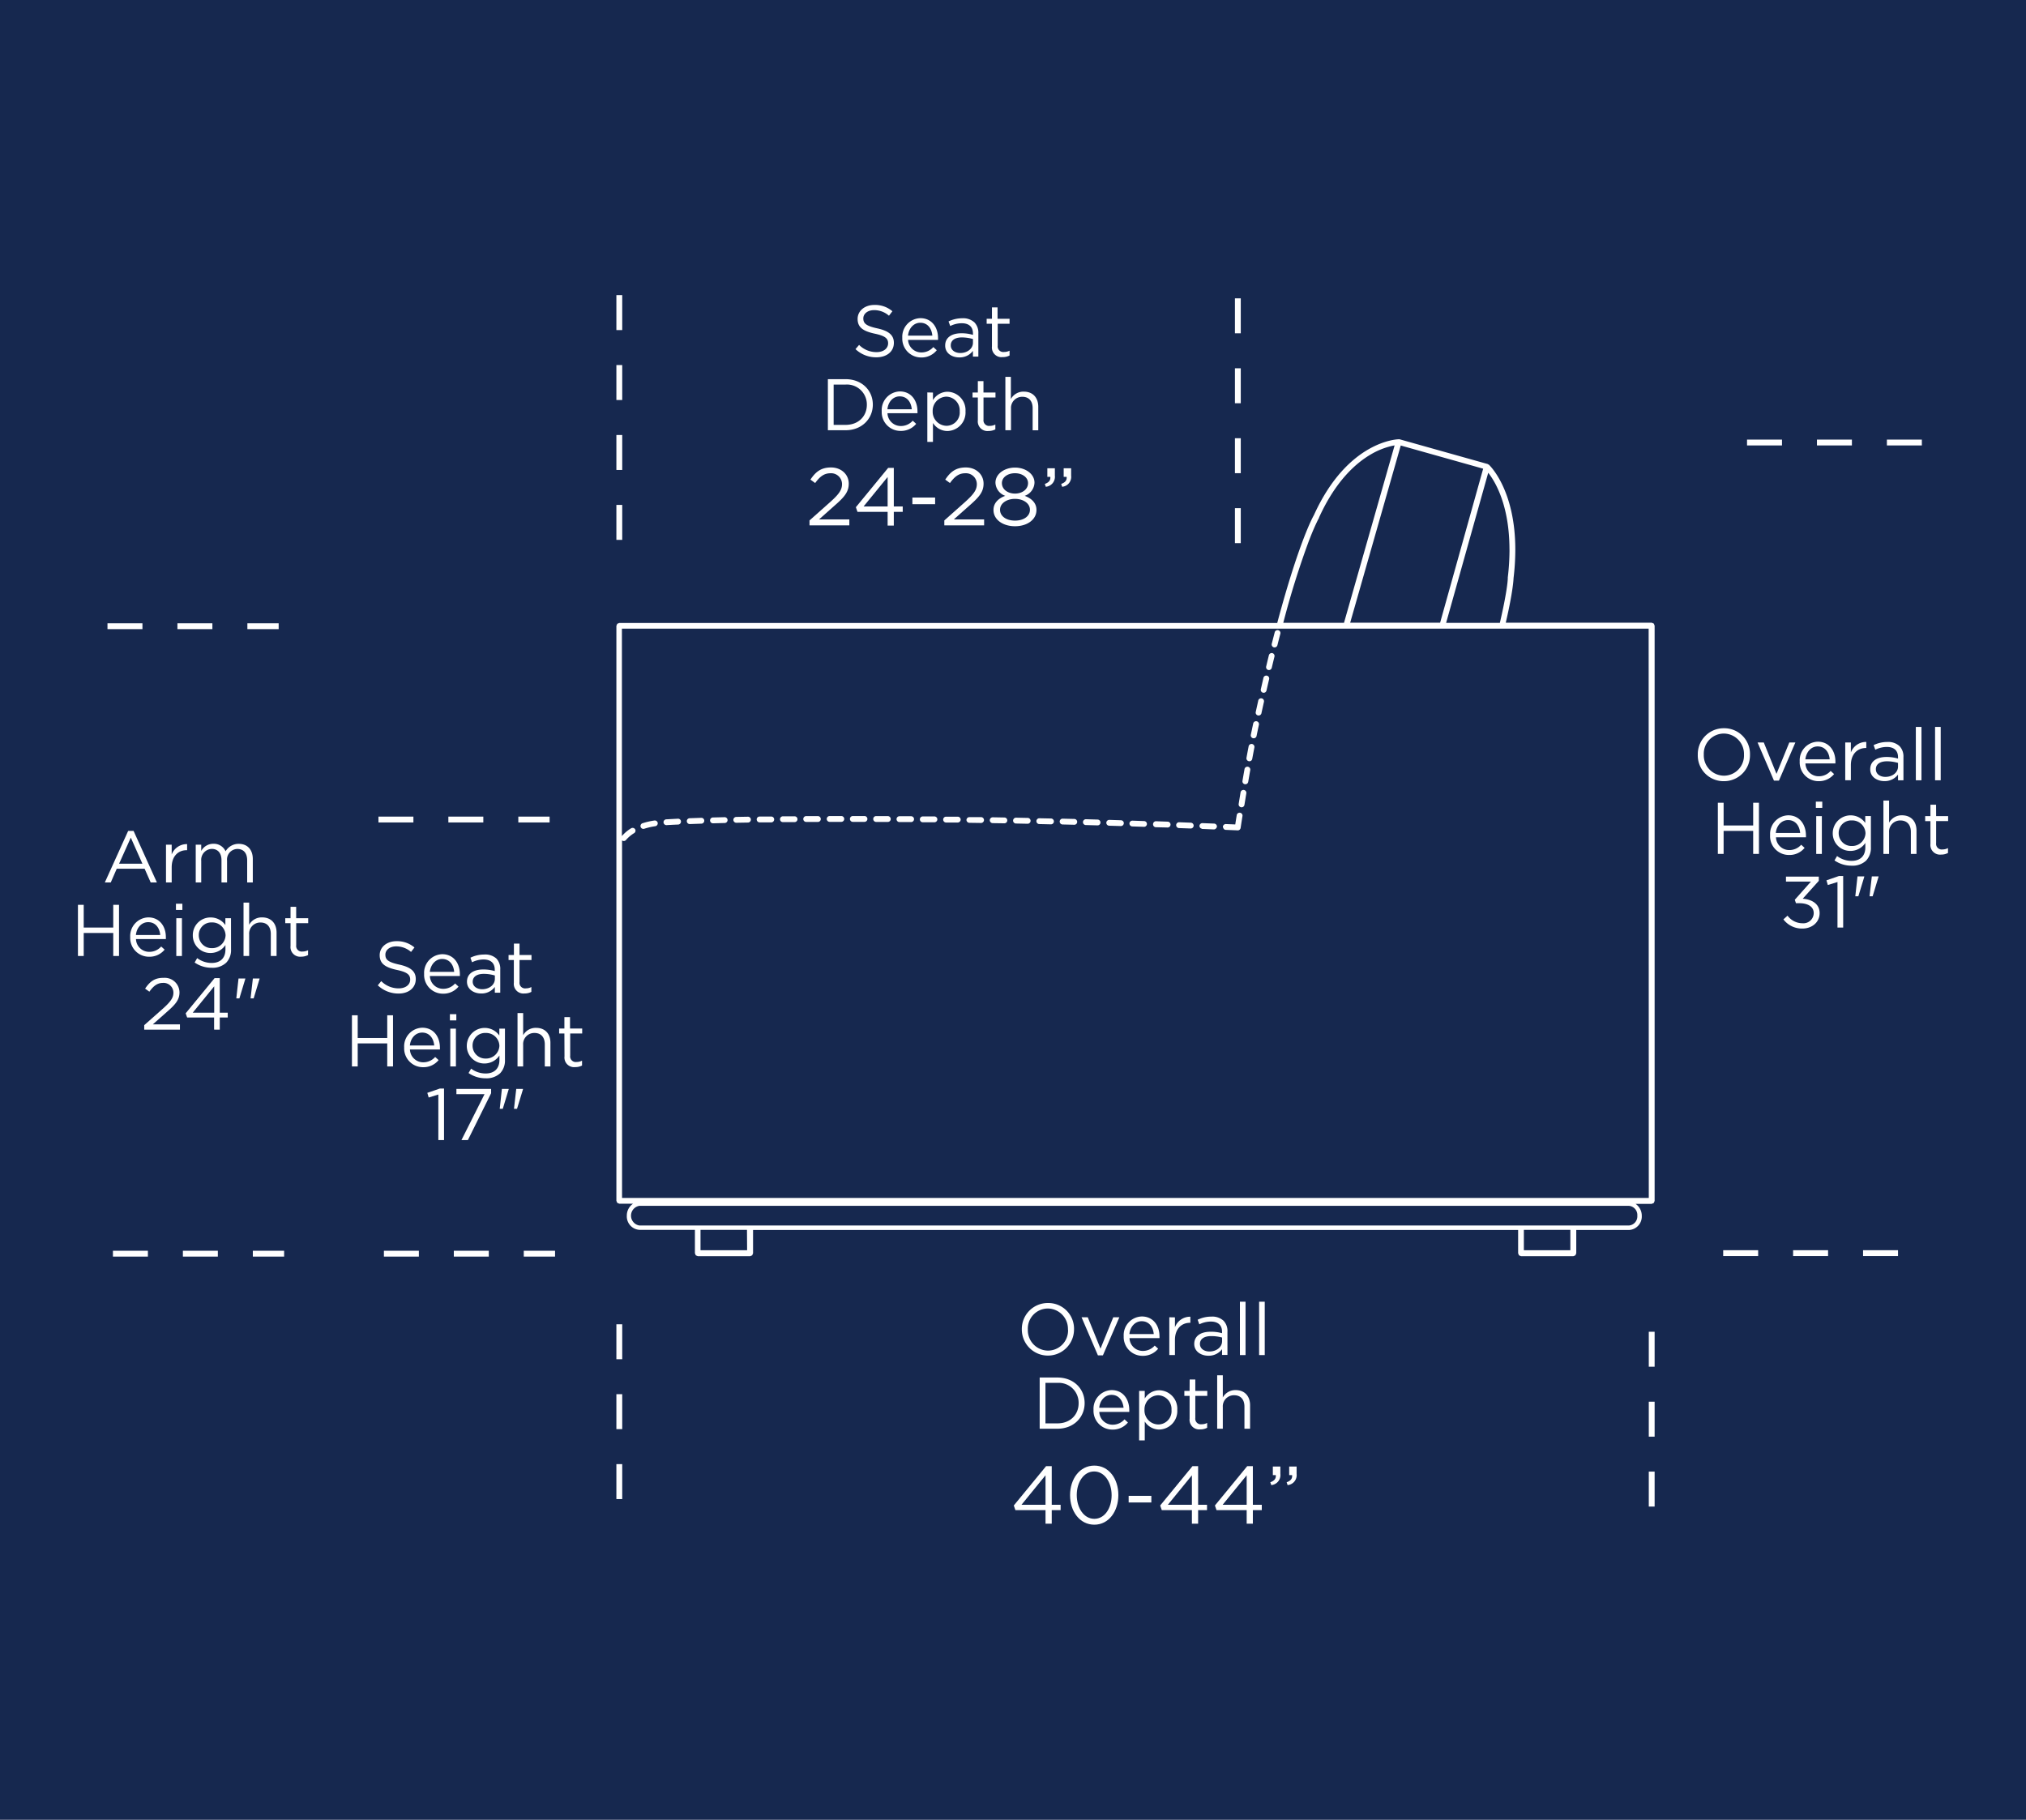 <svg xmlns="http://www.w3.org/2000/svg" viewBox="0 0 590 530"><defs><style>.cls-1{fill:#16284f;}.cls-2{fill:#fff;}</style></defs><title>Siena</title><g id="Background"><rect class="cls-1" width="590" height="530"/></g><g id="Sienna"><rect class="cls-2" x="179.5" y="406.04" width="1.7" height="10.18"/><rect class="cls-2" x="179.5" y="385.68" width="1.7" height="10.18"/><rect class="cls-2" x="179.5" y="426.41" width="1.7" height="10.18"/><rect class="cls-2" x="480.15" y="387.86" width="1.7" height="10.18"/><rect class="cls-2" x="480.15" y="428.59" width="1.7" height="10.18"/><rect class="cls-2" x="480.15" y="408.23" width="1.7" height="10.18"/><rect class="cls-2" x="529.12" y="128.03" width="10.18" height="1.7"/><rect class="cls-2" x="549.49" y="128.03" width="10.18" height="1.7"/><rect class="cls-2" x="508.76" y="128.03" width="10.18" height="1.7"/><rect class="cls-2" x="522.18" y="364.11" width="10.18" height="1.7"/><rect class="cls-2" x="542.55" y="364.11" width="10.18" height="1.7"/><rect class="cls-2" x="501.82" y="364.11" width="10.18" height="1.7"/><rect class="cls-2" x="111.8" y="364.27" width="10.18" height="1.7"/><rect class="cls-2" x="152.53" y="364.27" width="9.11" height="1.7"/><rect class="cls-2" x="132.16" y="364.27" width="10.18" height="1.7"/><rect class="cls-2" x="150.94" y="237.83" width="9.11" height="1.7"/><rect class="cls-2" x="110.21" y="237.83" width="10.18" height="1.7"/><rect class="cls-2" x="130.57" y="237.83" width="10.18" height="1.7"/><rect class="cls-2" x="179.5" y="147.05" width="1.7" height="10.18"/><rect class="cls-2" x="179.5" y="85.95" width="1.7" height="10.18"/><rect class="cls-2" x="179.5" y="126.69" width="1.7" height="10.18"/><rect class="cls-2" x="179.5" y="106.32" width="1.7" height="10.18"/><rect class="cls-2" x="359.63" y="107.26" width="1.7" height="10.18"/><rect class="cls-2" x="359.63" y="86.89" width="1.7" height="10.18"/><rect class="cls-2" x="359.63" y="127.63" width="1.7" height="10.18"/><rect class="cls-2" x="359.63" y="148" width="1.7" height="10.18"/><path class="cls-2" d="M305.2,379.49a7.56,7.56,0,0,0-7.63,7.71v0a7.6,7.6,0,1,0,15.2,0v0A7.48,7.48,0,0,0,305.2,379.49Zm5.83,7.75a5.85,5.85,0,0,1-5.83,6.11,5.93,5.93,0,0,1-5.88-6.15v0a5.85,5.85,0,0,1,5.83-6.11A5.92,5.92,0,0,1,311,387.2Z"/><polygon class="cls-2" points="320.48 392.78 316.77 383.64 314.96 383.64 319.73 394.74 321.18 394.74 325.97 383.64 324.2 383.64 320.48 392.78"/><path class="cls-2" d="M332.52,383.41a5.42,5.42,0,0,0-5.28,5.73v0a5.47,5.47,0,0,0,5.49,5.73,5.68,5.68,0,0,0,4.54-2.07l-1-.91a4.55,4.55,0,0,1-3.47,1.55,3.84,3.84,0,0,1-3.87-3.73h8.73a4.44,4.44,0,0,0,0-.53C337.65,386,335.78,383.41,332.52,383.41Zm-3.62,5.13c.21-2.15,1.66-3.75,3.58-3.75,2.19,0,3.34,1.75,3.51,3.75Z"/><path class="cls-2" d="M340.52,383.64v11h1.64v-4.39c0-3.32,2-5,4.36-5h.13v-1.77a4.72,4.72,0,0,0-4.49,3.07v-2.88Z"/><path class="cls-2" d="M352.48,387.86c-2.79,0-4.7,1.23-4.7,3.55v0c0,2.25,2.06,3.43,4.1,3.43a4.85,4.85,0,0,0,4-1.9v1.66h1.57v-6.73a4.31,4.31,0,0,0-1.13-3.21,4.82,4.82,0,0,0-3.55-1.21,9.1,9.1,0,0,0-4,.91l.49,1.34a7.62,7.62,0,0,1,3.34-.81c2.06,0,3.28,1,3.28,3v.39A11.59,11.59,0,0,0,352.48,387.86Zm3.41,1.68v1.07c0,1.74-1.66,3-3.68,3-1.5,0-2.77-.81-2.77-2.2v0c0-1.38,1.15-2.28,3.21-2.28A11.67,11.67,0,0,1,355.89,389.54Z"/><rect class="cls-2" x="361.08" y="379.11" width="1.64" height="15.54"/><rect class="cls-2" x="366.67" y="379.11" width="1.64" height="15.54"/><path class="cls-2" d="M307.94,401.19h-5.17V416.1h5.17c4.68,0,7.92-3.26,7.92-7.46v0C315.86,404.41,312.62,401.19,307.94,401.19Zm6.17,7.5c0,3.3-2.4,5.85-6.17,5.85h-3.49V402.75h3.49a5.79,5.79,0,0,1,6.17,5.89Z"/><path class="cls-2" d="M318.45,410.58v.05a5.47,5.47,0,0,0,5.49,5.72,5.67,5.67,0,0,0,4.53-2.06l-1-.92a4.54,4.54,0,0,1-3.47,1.56,3.85,3.85,0,0,1-3.87-3.73h8.73a4.52,4.52,0,0,0,0-.53c0-3.22-1.87-5.82-5.13-5.82A5.43,5.43,0,0,0,318.45,410.58Zm8.75-.59h-7.09c.21-2.16,1.66-3.75,3.58-3.75C325.88,406.24,327,408,327.2,410Z"/><path class="cls-2" d="M333.37,407.3v-2.21h-1.64V419.5h1.64V414a5,5,0,0,0,4.21,2.34,5.39,5.39,0,0,0,5.26-5.73v0a5.37,5.37,0,0,0-5.26-5.71A4.94,4.94,0,0,0,333.37,407.3Zm7.79,3.28v.05a3.88,3.88,0,0,1-3.87,4.23,4.09,4.09,0,0,1-4-4.26v0a4.1,4.1,0,0,1,4-4.24A4,4,0,0,1,341.16,410.58Z"/><path class="cls-2" d="M346.43,405.09H344.9v1.45h1.53v6.64a2.8,2.8,0,0,0,3.11,3.11,4.08,4.08,0,0,0,2-.47v-1.41a3.39,3.39,0,0,1-1.59.39,1.63,1.63,0,0,1-1.86-1.83v-6.43h3.49v-1.45h-3.49v-3.32h-1.64Z"/><path class="cls-2" d="M356.1,407v-6.46h-1.64V416.1h1.64v-6.31a3.23,3.23,0,0,1,3.3-3.44c1.94,0,3,1.27,3,3.32v6.43h1.64v-6.84c0-2.62-1.55-4.41-4.22-4.41A4.15,4.15,0,0,0,356.1,407Z"/><path class="cls-2" d="M502,227.51a7.55,7.55,0,0,0,7.62-7.71v-.05a7.48,7.48,0,0,0-7.58-7.66,7.55,7.55,0,0,0-7.62,7.71v0A7.49,7.49,0,0,0,502,227.51Zm-5.83-7.76a5.85,5.85,0,0,1,5.83-6.11,5.92,5.92,0,0,1,5.87,6.16v0a5.85,5.85,0,0,1-5.83,6.11,5.92,5.92,0,0,1-5.87-6.15Z"/><polygon class="cls-2" points="513.64 216.24 511.83 216.24 516.6 227.34 518.05 227.34 522.84 216.24 521.07 216.24 517.34 225.38 513.64 216.24"/><path class="cls-2" d="M529.58,227.51a5.66,5.66,0,0,0,4.53-2.07l-1-.92a4.54,4.54,0,0,1-3.47,1.56,3.84,3.84,0,0,1-3.87-3.73h8.73c0-.19,0-.31,0-.53,0-3.21-1.87-5.81-5.13-5.81a5.42,5.42,0,0,0-5.27,5.73v0A5.48,5.48,0,0,0,529.58,227.51Zm-.26-10.12c2.19,0,3.35,1.75,3.51,3.75h-7.08C526,219,527.41,217.39,529.32,217.39Z"/><path class="cls-2" d="M539,216.24h-1.64v11H539v-4.39c0-3.32,2-5,4.36-5h.13v-1.77a4.72,4.72,0,0,0-4.49,3.07Z"/><path class="cls-2" d="M548.73,227.49a4.81,4.81,0,0,0,4-1.9v1.66h1.58v-6.73a4.35,4.35,0,0,0-1.13-3.21,4.83,4.83,0,0,0-3.56-1.22,9.14,9.14,0,0,0-4,.92l.49,1.34a7.62,7.62,0,0,1,3.34-.81c2.07,0,3.28,1,3.28,3v.39a11.57,11.57,0,0,0-3.38-.47c-2.79,0-4.71,1.23-4.71,3.55v.05C544.62,226.31,546.69,227.49,548.73,227.49ZM546.28,224c0-1.38,1.15-2.28,3.22-2.28a11.53,11.53,0,0,1,3.23.47v1.07c0,1.74-1.66,3-3.68,3-1.49,0-2.77-.81-2.77-2.2Z"/><rect class="cls-2" x="557.92" y="211.71" width="1.64" height="15.54"/><rect class="cls-2" x="563.52" y="211.71" width="1.64" height="15.54"/><polygon class="cls-2" points="500.26 233.79 500.26 248.69 501.94 248.69 501.94 241.99 510.55 241.99 510.55 248.69 512.23 248.69 512.23 233.79 510.55 233.79 510.55 240.41 501.94 240.41 501.94 233.79 500.26 233.79"/><path class="cls-2" d="M520.76,237.45a5.43,5.43,0,0,0-5.28,5.73v0A5.47,5.47,0,0,0,521,249a5.64,5.64,0,0,0,4.53-2.07l-1-.91a4.54,4.54,0,0,1-3.47,1.55,3.84,3.84,0,0,1-3.87-3.72h8.73a4.61,4.61,0,0,0,0-.54C525.89,240.05,524,237.45,520.76,237.45Zm-3.62,5.14c.21-2.16,1.66-3.75,3.58-3.75,2.19,0,3.34,1.74,3.51,3.75Z"/><rect class="cls-2" x="528.91" y="237.69" width="1.64" height="11.01"/><rect class="cls-2" x="528.8" y="233.47" width="1.87" height="1.81"/><path class="cls-2" d="M543.19,239.67a5.21,5.21,0,0,0-9.47,3v0a5.09,5.09,0,0,0,5.17,5.15,5.2,5.2,0,0,0,4.32-2.32v1.3c0,2.58-1.57,3.92-4,3.92a7,7,0,0,1-4.23-1.41l-.75,1.28a8.64,8.64,0,0,0,5,1.53,5.75,5.75,0,0,0,4.2-1.47,5.3,5.3,0,0,0,1.4-3.89v-9.09h-1.64Zm.07,3a3.88,3.88,0,0,1-4,3.72,3.72,3.72,0,0,1-3.81-3.74v0a3.64,3.64,0,0,1,3.81-3.71,3.86,3.86,0,0,1,4,3.73Z"/><path class="cls-2" d="M553.89,237.45a4.16,4.16,0,0,0-3.76,2.15v-6.45h-1.65v15.54h1.65v-6.3a3.23,3.23,0,0,1,3.29-3.44c1.94,0,3.05,1.27,3.05,3.32v6.42h1.64v-6.83C558.11,239.24,556.55,237.45,553.89,237.45Z"/><path class="cls-2" d="M563.81,234.37h-1.64v3.32h-1.53v1.45h1.53v6.64a2.81,2.81,0,0,0,3.11,3.11,4.23,4.23,0,0,0,2-.47V247a3.43,3.43,0,0,1-1.6.39,1.63,1.63,0,0,1-1.85-1.83v-6.43h3.49v-1.45h-3.49Z"/><path class="cls-2" d="M520.1,256.75h7.28l-4.71,5.3.34,1h1c2.45,0,4.17,1,4.17,2.87V266a3,3,0,0,1-3.25,2.89,5.41,5.41,0,0,1-4.37-2.21l-1.21,1.08a6.76,6.76,0,0,0,5.55,2.67c2.77,0,5-1.83,5-4.5v0c0-2.72-2.32-4-4.92-4.19l4.68-5.2v-1.23H520.1Z"/><polygon class="cls-2" points="532.29 257.75 535.1 256.88 535.1 270.14 536.76 270.14 536.76 255.13 535.53 255.13 531.89 256.39 532.29 257.75"/><polygon class="cls-2" points="541.18 261.03 542.91 255.34 542.91 255.24 540.93 255.24 540.29 261.03 541.18 261.03"/><polygon class="cls-2" points="545.34 261.03 547.06 255.34 547.06 255.24 545.1 255.24 544.44 261.03 545.34 261.03"/><path class="cls-2" d="M121.08,285.14v0c0-2.28-1.53-3.49-4.85-4.22s-4-1.48-4-2.89v0c0-1.34,1.24-2.41,3.17-2.41a6.52,6.52,0,0,1,4.3,1.62l1-1.3a7.78,7.78,0,0,0-5.24-1.83c-2.83,0-4.89,1.73-4.89,4.07v0c0,2.45,1.57,3.55,5,4.3,3.13.66,3.88,1.45,3.88,2.83v0c0,1.47-1.32,2.54-3.33,2.54a7.1,7.1,0,0,1-5.1-2.11l-1,1.23a8.72,8.72,0,0,0,6.09,2.39C119,289.36,121.08,287.7,121.08,285.14Z"/><path class="cls-2" d="M129,289.4a5.68,5.68,0,0,0,4.53-2.06l-1-.92a4.54,4.54,0,0,1-3.47,1.56,3.84,3.84,0,0,1-3.87-3.73h8.73a4.52,4.52,0,0,0,0-.53c0-3.22-1.88-5.82-5.14-5.82a5.43,5.43,0,0,0-5.27,5.73v.05A5.47,5.47,0,0,0,129,289.4Zm-.26-10.11c2.2,0,3.35,1.74,3.52,3.75h-7.09C125.42,280.88,126.87,279.29,128.78,279.29Z"/><path class="cls-2" d="M137.46,280.25a7.66,7.66,0,0,1,3.34-.81c2.07,0,3.28,1,3.28,3v.38a11.51,11.51,0,0,0-3.38-.47c-2.79,0-4.71,1.24-4.71,3.56v0c0,2.26,2.07,3.43,4.11,3.43a4.79,4.79,0,0,0,4-1.9v1.67h1.58v-6.73a4.34,4.34,0,0,0-1.13-3.22A4.82,4.82,0,0,0,141,278a9,9,0,0,0-4,.92Zm6.65,4.85c0,1.74-1.66,3-3.69,3-1.49,0-2.76-.81-2.76-2.19v0c0-1.39,1.15-2.28,3.21-2.28a11.31,11.31,0,0,1,3.24.47Z"/><path class="cls-2" d="M149.64,286.23a2.8,2.8,0,0,0,3.1,3.11,4.08,4.08,0,0,0,2-.47v-1.41a3.39,3.39,0,0,1-1.59.39,1.63,1.63,0,0,1-1.86-1.83v-6.43h3.49v-1.45h-3.49v-3.32h-1.63v3.32H148.1v1.45h1.54Z"/><polygon class="cls-2" points="102.49 295.69 102.49 310.59 104.17 310.59 104.17 303.88 112.77 303.88 112.77 310.59 114.45 310.59 114.45 295.69 112.77 295.69 112.77 302.31 104.17 302.31 104.17 295.69 102.49 295.69"/><path class="cls-2" d="M117.7,305.08v0a5.47,5.47,0,0,0,5.5,5.73,5.67,5.67,0,0,0,4.53-2.07l-1-.91a4.59,4.59,0,0,1-3.47,1.55,3.85,3.85,0,0,1-3.88-3.73h8.73a4.44,4.44,0,0,0,0-.53c0-3.21-1.87-5.81-5.13-5.81A5.43,5.43,0,0,0,117.7,305.08Zm5.24-4.35c2.19,0,3.34,1.75,3.51,3.75h-7.09C119.58,302.33,121,300.73,122.94,300.73Z"/><rect class="cls-2" x="131.13" y="299.58" width="1.64" height="11.01"/><rect class="cls-2" x="131.02" y="295.37" width="1.87" height="1.81"/><path class="cls-2" d="M141.43,312.64a7,7,0,0,1-4.23-1.41l-.75,1.28a8.64,8.64,0,0,0,5,1.53,5.79,5.79,0,0,0,4.2-1.47,5.31,5.31,0,0,0,1.4-3.9v-9.09h-1.64v2a5.21,5.21,0,0,0-9.47,3v0a5.09,5.09,0,0,0,5.17,5.15,5.24,5.24,0,0,0,4.33-2.32v1.3C145.44,311.29,143.86,312.64,141.43,312.64Zm0-4.35a3.73,3.73,0,0,1-3.81-3.75v0a3.64,3.64,0,0,1,3.81-3.7,3.86,3.86,0,0,1,4,3.72v.05A3.88,3.88,0,0,1,141.43,308.29Z"/><path class="cls-2" d="M156.11,299.35a4.16,4.16,0,0,0-3.76,2.15v-6.45h-1.64v15.54h1.64v-6.3a3.23,3.23,0,0,1,3.3-3.45c1.94,0,3,1.28,3,3.32v6.43h1.64v-6.83C160.33,301.14,158.78,299.35,156.11,299.35Z"/><path class="cls-2" d="M164.39,307.67a2.8,2.8,0,0,0,3.11,3.11,4.2,4.2,0,0,0,2-.46v-1.41a3.5,3.5,0,0,1-1.59.38,1.63,1.63,0,0,1-1.86-1.83V301h3.49v-1.45H166v-3.32h-1.64v3.32h-1.53V301h1.53Z"/><polygon class="cls-2" points="129.31 317.03 128.08 317.03 124.44 318.28 124.84 319.64 127.65 318.77 127.65 332.04 129.31 332.04 129.31 317.03"/><polygon class="cls-2" points="132.91 318.67 141.1 318.67 134.38 332.04 136.25 332.04 143.02 318.39 143.02 317.13 132.91 317.13 132.91 318.67"/><polygon class="cls-2" points="145.53 322.92 146.42 322.92 148.14 317.24 148.14 317.13 146.16 317.13 145.53 322.92"/><polygon class="cls-2" points="152.3 317.13 150.34 317.13 149.68 322.92 150.57 322.92 152.3 317.24 152.3 317.13"/><rect class="cls-2" x="53.26" y="364.27" width="10.18" height="1.7"/><rect class="cls-2" x="73.63" y="364.27" width="9.11" height="1.7"/><rect class="cls-2" x="32.89" y="364.27" width="10.18" height="1.7"/><rect class="cls-2" x="31.3" y="181.53" width="10.18" height="1.7"/><rect class="cls-2" x="51.67" y="181.53" width="10.18" height="1.7"/><rect class="cls-2" x="72.04" y="181.53" width="9.11" height="1.7"/><path class="cls-2" d="M32.26,257,34,253h8.11L43.88,257h1.81L38.9,242H37.32l-6.79,15Zm5.83-13.05,3.38,7.6H34.68Z"/><path class="cls-2" d="M48.34,246v11H50v-4.39c0-3.32,1.95-5,4.36-5h.13v-1.77A4.7,4.7,0,0,0,50,248.85V246Z"/><path class="cls-2" d="M65.69,247.93a3.73,3.73,0,0,0-3.53-2.19,4,4,0,0,0-3.56,2.09V246H57v11H58.6V250.7a3.19,3.19,0,0,1,3.07-3.47c1.74,0,2.83,1.21,2.83,3.28V257h1.62v-6.35a3.07,3.07,0,0,1,3-3.4c1.79,0,2.86,1.19,2.86,3.32V257h1.64v-6.81c0-2.73-1.56-4.43-4.09-4.43A4.4,4.4,0,0,0,65.69,247.93Z"/><polygon class="cls-2" points="32.98 278.42 34.66 278.42 34.66 263.52 32.98 263.52 32.98 270.14 24.38 270.14 24.38 263.52 22.7 263.52 22.7 278.42 24.38 278.42 24.38 271.72 32.98 271.72 32.98 278.42"/><path class="cls-2" d="M43.19,267.18a5.43,5.43,0,0,0-5.27,5.73v0a5.47,5.47,0,0,0,5.49,5.73,5.66,5.66,0,0,0,4.53-2.07l-1-.91a4.54,4.54,0,0,1-3.47,1.55,3.83,3.83,0,0,1-3.87-3.72H48.3a4.61,4.61,0,0,0,0-.54C48.32,269.78,46.45,267.18,43.19,267.18Zm-3.61,5.13c.21-2.15,1.66-3.74,3.57-3.74,2.19,0,3.34,1.74,3.51,3.74Z"/><rect class="cls-2" x="51.24" y="263.2" width="1.87" height="1.81"/><rect class="cls-2" x="51.34" y="267.42" width="1.64" height="11.01"/><path class="cls-2" d="M67.27,267.42H65.63v2a5.18,5.18,0,0,0-4.3-2.22,5.12,5.12,0,0,0-5.18,5.2v0a5.09,5.09,0,0,0,5.18,5.15,5.21,5.21,0,0,0,4.32-2.32v1.3c0,2.58-1.58,3.92-4,3.92a7,7,0,0,1-4.23-1.41l-.74,1.28a8.61,8.61,0,0,0,5,1.53,5.78,5.78,0,0,0,4.19-1.47,5.26,5.26,0,0,0,1.41-3.89Zm-1.58,5a3.88,3.88,0,0,1-4,3.72,3.72,3.72,0,0,1-3.8-3.74v-.05a3.64,3.64,0,0,1,3.8-3.7,3.86,3.86,0,0,1,4,3.73Z"/><path class="cls-2" d="M80.54,278.42v-6.83c0-2.62-1.55-4.41-4.21-4.41a4.16,4.16,0,0,0-3.77,2.15v-6.45H70.92v15.54h1.64v-6.3a3.24,3.24,0,0,1,3.3-3.45c1.94,0,3,1.28,3,3.33v6.42Z"/><path class="cls-2" d="M87.71,278.62a4.27,4.27,0,0,0,2-.47v-1.41a3.44,3.44,0,0,1-1.6.38,1.62,1.62,0,0,1-1.85-1.83v-6.42h3.49v-1.45H86.25V264.1H84.61v3.32H83.07v1.45h1.54v6.64A2.8,2.8,0,0,0,87.71,278.62Z"/><path class="cls-2" d="M42.26,287.93l1.24.89c1.19-1.66,2.3-2.56,4-2.56a2.85,2.85,0,0,1,3,2.86c0,1.49-.83,2.64-3.11,4.68L42,298.57v1.3H52.4v-1.53H44.5l4-3.54c2.62-2.28,3.77-3.62,3.77-5.79v0a4.29,4.29,0,0,0-4.62-4.22C45,284.75,43.6,285.93,42.26,287.93Z"/><path class="cls-2" d="M64,299.87v-3.53h2.32v-1.41H64V284.86H62.5l-8.43,10.26.43,1.22h7.85v3.53Zm-7.87-4.94,6.25-7.68v7.68Z"/><polygon class="cls-2" points="68.82 290.76 69.72 290.76 71.44 285.07 71.44 284.97 69.46 284.97 68.82 290.76"/><polygon class="cls-2" points="73.87 290.76 75.59 285.07 75.59 284.97 73.64 284.97 72.97 290.76 73.87 290.76"/><path class="cls-2" d="M255.28,102.55a7.09,7.09,0,0,1-5.1-2.1l-1.05,1.23a8.71,8.71,0,0,0,6.09,2.38c3,0,5.09-1.66,5.09-4.21v0c0-2.28-1.54-3.5-4.85-4.22s-4.05-1.49-4.05-2.9v0c0-1.34,1.24-2.41,3.17-2.41a6.53,6.53,0,0,1,4.3,1.63l1-1.3a7.74,7.74,0,0,0-5.24-1.84c-2.83,0-4.89,1.73-4.89,4.07v0c0,2.45,1.57,3.56,5,4.3,3.13.66,3.88,1.45,3.88,2.83v0C258.61,101.49,257.29,102.55,255.28,102.55Z"/><path class="cls-2" d="M268.27,104.11A5.66,5.66,0,0,0,272.8,102l-1-.92a4.54,4.54,0,0,1-3.47,1.56A3.84,3.84,0,0,1,264.44,99h8.73a4.44,4.44,0,0,0,0-.53c0-3.21-1.88-5.81-5.14-5.81a5.42,5.42,0,0,0-5.27,5.73v0A5.48,5.48,0,0,0,268.27,104.11ZM268,94c2.2,0,3.35,1.75,3.51,3.75h-7.08C264.65,95.59,266.1,94,268,94Z"/><path class="cls-2" d="M279.33,104.09a4.81,4.81,0,0,0,4-1.9v1.66h1.58V97.12a4.31,4.31,0,0,0-1.13-3.21,4.82,4.82,0,0,0-3.55-1.22,9.18,9.18,0,0,0-4,.92l.49,1.34a7.62,7.62,0,0,1,3.34-.81c2.07,0,3.28,1,3.28,3v.39a11.57,11.57,0,0,0-3.38-.47c-2.79,0-4.71,1.23-4.71,3.55v0C275.22,102.91,277.29,104.09,279.33,104.09Zm-2.45-3.54c0-1.38,1.16-2.28,3.22-2.28a11.67,11.67,0,0,1,3.24.47v1.07c0,1.74-1.66,3-3.69,3-1.49,0-2.77-.81-2.77-2.2Z"/><path class="cls-2" d="M288.87,100.93A2.79,2.79,0,0,0,292,104a4.08,4.08,0,0,0,2-.47v-1.4a3.5,3.5,0,0,1-1.59.38,1.63,1.63,0,0,1-1.86-1.83V94.29H294V92.84H290.5V89.52h-1.63v3.32h-1.54v1.45h1.54Z"/><path class="cls-2" d="M254.18,117.84v0c0-4.19-3.24-7.41-7.92-7.41h-5.17V125.3h5.17C250.94,125.3,254.18,122,254.18,117.84ZM242.77,112h3.49a5.8,5.8,0,0,1,6.18,5.89v0c0,3.3-2.41,5.85-6.18,5.85h-3.49Z"/><path class="cls-2" d="M256.77,119.78v0a5.47,5.47,0,0,0,5.5,5.72,5.7,5.7,0,0,0,4.53-2.06l-1-.92a4.55,4.55,0,0,1-3.47,1.55,3.85,3.85,0,0,1-3.88-3.72h8.73a4.61,4.61,0,0,0,0-.54c0-3.21-1.87-5.81-5.13-5.81A5.44,5.44,0,0,0,256.77,119.78Zm5.24-4.34c2.19,0,3.34,1.74,3.51,3.75h-7.09C258.65,117,260.09,115.44,262,115.44Z"/><path class="cls-2" d="M270.05,114.29V128.7h1.64v-5.51a5,5,0,0,0,4.22,2.34,5.39,5.39,0,0,0,5.26-5.73v0a5.37,5.37,0,0,0-5.26-5.71,5,5,0,0,0-4.22,2.45v-2.21Zm5.56,1.23a4,4,0,0,1,3.87,4.26v0a3.88,3.88,0,0,1-3.87,4.23,4.1,4.1,0,0,1-4-4.26v0A4.11,4.11,0,0,1,275.61,115.52Z"/><path class="cls-2" d="M284.76,111v3.32h-1.54v1.45h1.54v6.64a2.8,2.8,0,0,0,3.1,3.11,4.27,4.27,0,0,0,2-.47v-1.41a3.46,3.46,0,0,1-1.6.39,1.63,1.63,0,0,1-1.85-1.83v-6.43h3.49v-1.45H286.4V111Z"/><path class="cls-2" d="M292.78,109.75V125.3h1.64V119a3.24,3.24,0,0,1,3.3-3.44c1.94,0,3,1.27,3,3.32v6.43h1.64v-6.84c0-2.62-1.55-4.41-4.21-4.41a4.15,4.15,0,0,0-3.77,2.16v-6.46Z"/><path class="cls-2" d="M356.89,241.69l3.4.14h0a.86.86,0,0,0,1-.71s.19-1.29.52-3.36a.85.85,0,1,0-1.67-.27c-.19,1.16-.32,2-.41,2.62L357,240a.84.84,0,0,0-.88.81h0a.77.77,0,0,0,.11.3A.8.8,0,0,0,356.89,241.69Z"/><path class="cls-2" d="M268.72,239.48l3.39,0a.86.86,0,0,0,.86-.84h0a.86.86,0,0,0-.84-.86l-3.4,0a.84.84,0,0,0-.85.84h0A.85.85,0,0,0,268.72,239.48Z"/><path class="cls-2" d="M241.57,239.36H245a.85.85,0,0,0,.85-.85h0a.85.85,0,0,0-.85-.85h-3.39a.86.86,0,0,0-.85.85h0A.85.85,0,0,0,241.57,239.36Z"/><path class="cls-2" d="M194.13,240.31c.78-.05,1.89-.11,3.38-.17a.86.86,0,0,0,.8-.89h0a.84.84,0,0,0-.88-.81l-3.4.18a.84.84,0,0,0-.8.89h0A.85.85,0,0,0,194.13,240.31Z"/><path class="cls-2" d="M207.66,239.78l3.39-.09a.85.85,0,0,0,.83-.86h0A.85.85,0,0,0,211,238l-3.39.08a.85.85,0,0,0-.83.87h0A.85.85,0,0,0,207.66,239.78Z"/><path class="cls-2" d="M187.67,241.35a19.71,19.71,0,0,1,3.16-.73.85.85,0,0,0,.71-.94s0,0,0,0a.86.86,0,0,0-1-.71,21,21,0,0,0-3.43.79.85.85,0,0,0-.55,1.07s0,0,0,0A.85.85,0,0,0,187.67,241.35Z"/><path class="cls-2" d="M221.22,239.51l3.39,0a.86.86,0,0,0,.84-.86h0a.84.84,0,0,0-.86-.84l-3.39,0a.85.85,0,0,0-.84.86h0A.86.86,0,0,0,221.22,239.51Z"/><path class="cls-2" d="M214.44,239.62l3.39-.06a.84.84,0,0,0,.83-.86h0a.84.84,0,0,0-.86-.84l-3.39.06a.86.86,0,0,0-.84.87h0A.85.85,0,0,0,214.44,239.62Z"/><path class="cls-2" d="M200.89,240l3.38-.12a.85.85,0,0,0,.82-.88h0a.84.84,0,0,0-.87-.82l-3.4.12a.85.85,0,0,0-.81.88h0A.86.86,0,0,0,200.89,240Z"/><path class="cls-2" d="M329.78,240.69l3.39.11A.84.84,0,0,0,334,240h0a.84.84,0,0,0-.82-.87l-3.39-.12a.86.86,0,0,0-.88.83h0A.86.86,0,0,0,329.78,240.69Z"/><path class="cls-2" d="M336.56,240.92,340,241a.84.84,0,0,0,.87-.82h0a.84.84,0,0,0-.81-.88l-3.39-.12a.85.85,0,0,0-.88.82h0A.85.85,0,0,0,336.56,240.92Z"/><path class="cls-2" d="M316.21,240.29l3.39.09a.83.83,0,0,0,.87-.82h0a.85.85,0,0,0-.83-.87h0l-3.39-.1a.85.85,0,0,0-.87.83h0A.83.83,0,0,0,316.21,240.29Z"/><path class="cls-2" d="M343.34,241.17l3.39.12a.85.85,0,0,0,.88-.81h0a.86.86,0,0,0-.82-.88l-3.39-.13a.85.85,0,0,0-.88.82h0A.86.86,0,0,0,343.34,241.17Z"/><path class="cls-2" d="M349.88,241.32c.08,0,.14.1.23.1l3.39.14a.83.83,0,0,0,.69-.38.85.85,0,0,0,.2-.44h0a.86.86,0,0,0-.82-.88l-3.39-.13a.85.85,0,0,0-.88.81h0A.83.83,0,0,0,349.88,241.32Z"/><path class="cls-2" d="M275.5,239.55l3.4,0a.86.86,0,0,0,.86-.84h0a.86.86,0,0,0-.84-.86l-3.4,0a.84.84,0,0,0-.85.84h0A.85.85,0,0,0,275.5,239.55Z"/><path class="cls-2" d="M289.08,239.73l3.39.05a.84.84,0,0,0,.86-.83h0a.83.83,0,0,0-.83-.86l-3.4-.06a.86.86,0,0,0-.86.84h0A.86.86,0,0,0,289.08,239.73Z"/><path class="cls-2" d="M323,240.48l3.39.1a.85.85,0,0,0,.88-.82h0a.84.84,0,0,0-.82-.87l-3.4-.11a.86.86,0,0,0-.87.83h0A.85.85,0,0,0,323,240.48Z"/><path class="cls-2" d="M282.29,239.63l3.4.05a.86.86,0,0,0,.86-.84h0a.86.86,0,0,0-.84-.86l-3.4,0a.86.86,0,0,0-.86.84h0A.86.86,0,0,0,282.29,239.63Z"/><path class="cls-2" d="M228,239.43l3.39,0a.85.85,0,0,0,.85-.85h0a.85.85,0,0,0-.86-.84l-3.39,0a.85.85,0,0,0-.84.86h0A.83.83,0,0,0,228,239.43Z"/><path class="cls-2" d="M234.79,239.38h3.39a.83.83,0,0,0,.84-.85h0a.85.85,0,0,0-.85-.85l-3.39,0a.85.85,0,0,0-.85.85h0A.85.85,0,0,0,234.79,239.38Z"/><path class="cls-2" d="M261.93,239.42l3.39,0a.86.86,0,0,0,.86-.84h0a.85.85,0,0,0-.84-.86l-3.4,0a.85.85,0,0,0-.85.85h0A.84.84,0,0,0,261.93,239.42Z"/><path class="cls-2" d="M248.36,239.36h3.39a.85.85,0,0,0,.85-.85h0a.85.85,0,0,0-.84-.85h-3.4a.85.85,0,0,0-.85.85h0A.85.85,0,0,0,248.36,239.36Z"/><path class="cls-2" d="M255.14,239.38l3.4,0a.84.84,0,0,0,.85-.84h0a.86.86,0,0,0-.84-.86h-3.4a.83.83,0,0,0-.85.84h0A.85.85,0,0,0,255.14,239.38Z"/><path class="cls-2" d="M295.86,239.84l3.4.07a.86.86,0,0,0,.86-.84h0a.84.84,0,0,0-.83-.86l-3.4-.07a.86.86,0,0,0-.86.84h0A.84.84,0,0,0,295.86,239.84Z"/><path class="cls-2" d="M309.43,240.12l3.39.08a.83.83,0,0,0,.87-.82h0a.85.85,0,0,0-.83-.87l-3.39-.08a.84.84,0,0,0-.87.82h0A.85.85,0,0,0,309.43,240.12Z"/><path class="cls-2" d="M302.65,240l3.39.08a.86.86,0,0,0,.87-.83h0a.86.86,0,0,0-.83-.87l-3.4-.07a.84.84,0,0,0-.86.83h0A.84.84,0,0,0,302.65,240Z"/><path class="cls-2" d="M481,181.36H438.5c2.16-9.3,2.26-12.75,2.27-13a70.62,70.62,0,0,0,.51-8.25c0-17.63-7.58-24.67-7.71-24.78s-.13,0-.19-.07-.09-.1-.16-.12l-25.66-7.21s-.08,0-.12,0-.07,0-.11,0c-.2,0-14.81.3-24.7,22.09-.2.35-4.29,7.5-10.68,31.41H180.35l-.6.25-.25.6V349.72l.25.6.6.25h4a4.17,4.17,0,0,0-1.81,3.48,3.92,3.92,0,0,0,3.67,4.13h16.16V365l.25.6.6.25h15.23l.6-.25.25-.6v-6.78h222.8V365l.25.6.6.25h15.23l.6-.25.25-.6v-6.78h15.41a3.93,3.93,0,0,0,3.67-4.13,4.2,4.2,0,0,0-1.81-3.48H481l.6-.25.25-.6V182.21l-.25-.6Zm-41.41-21.29a68.19,68.19,0,0,1-.5,8.1v.24c0,.72-.3,4.38-2.31,13H421.13l12.26-43.72C435.34,140.14,439.57,147,439.58,160.07Zm-20.21,21.29H393.19l14.73-51.61,24,6.75Zm-38.09-24.14c.92-2.39,1.64-4,2.12-5,.24-.51.42-.87.54-1.09l.17-.31,0-.09c4.83-10.62,10.68-15.87,15.29-18.51a21.73,21.73,0,0,1,5.72-2.3c.39-.09.72-.16,1-.2l-14.74,51.67H373.71A245.67,245.67,0,0,1,381.28,157.22ZM217.57,364.11H204v-5.93h13.53Zm239.74,0H443.77v-5.93h13.54Zm19.5-10.06a2.67,2.67,0,0,1-2.4,2.86H186.18a2.9,2.9,0,0,1,0-5.72H474.41A2.67,2.67,0,0,1,476.81,354.05Zm3.34-5.17h-299V244.76h0a.83.83,0,0,0,1.15-.12,9.78,9.78,0,0,1,2.37-2,.83.83,0,0,0,.29-1.12v0a.86.86,0,0,0-1.17-.29h0a11,11,0,0,0-2.68,2.26v-60.4h299Z"/><path class="cls-2" d="M371,188.54a.86.86,0,0,0,1-.62c.28-1.12.56-2.22.84-3.28a.85.85,0,1,0-1.64-.43c-.28,1.07-.56,2.17-.85,3.3A.86.86,0,0,0,371,188.54Z"/><path class="cls-2" d="M364.93,215a.85.85,0,0,0,1-.66c.09-.47.19-.92.28-1.36h0c.13-.65.27-1.3.41-1.94a.85.85,0,0,0-1.66-.36c-.14.65-.28,1.3-.41,1.95h0q-.15.66-.3,1.38A.85.85,0,0,0,364.93,215Z"/><path class="cls-2" d="M363.67,221.69a.83.83,0,0,0,1-.68c.21-1.14.42-2.26.63-3.33a.87.87,0,0,0-.68-1,.86.86,0,0,0-1,.68c-.21,1.08-.42,2.2-.63,3.35A.85.85,0,0,0,363.67,221.69Z"/><path class="cls-2" d="M361.4,235.1a.84.84,0,0,0,1-.7c.17-1,.35-2.17.55-3.35a.85.85,0,0,0-1.68-.28c-.19,1.18-.38,2.31-.55,3.36A.85.85,0,0,0,361.4,235.1Z"/><path class="cls-2" d="M366.35,208.37a.85.85,0,0,0,1-.65h0c.24-1.12.49-2.22.73-3.31a.85.85,0,0,0-1.66-.37c-.24,1.09-.49,2.2-.73,3.32A.85.85,0,0,0,366.35,208.37Z"/><path class="cls-2" d="M367.82,201.74a.84.84,0,0,0,1-.63c.26-1.13.51-2.23.77-3.31a.85.85,0,1,0-1.66-.38l-.76,3.31A.84.84,0,0,0,367.82,201.74Z"/><path class="cls-2" d="M369.35,195.13a.85.85,0,0,0,1-.63c.27-1.12.53-2.22.8-3.29a.86.86,0,0,0-.63-1,.85.85,0,0,0-1,.62c-.27,1.08-.53,2.18-.8,3.31A.85.85,0,0,0,369.35,195.13Z"/><path class="cls-2" d="M362.5,228.39a.85.85,0,0,0,1-.69c.19-1.1.38-2.23.58-3.35a.85.85,0,1,0-1.67-.29c-.2,1.13-.4,2.25-.58,3.35A.84.84,0,0,0,362.5,228.39Z"/><path class="cls-2" d="M304.47,439.81H295.7l-.47-1.35L304.64,427h1.64v11.25h2.59v1.56h-2.59v3.95h-1.81Zm0-1.56v-8.59l-7,8.59Z"/><path class="cls-2" d="M311.62,435.49v-.05c0-4.66,2.78-8.6,7.06-8.6s7,3.89,7,8.55v.05c0,4.66-2.75,8.61-7,8.61S311.62,440.15,311.62,435.49Zm12.1,0v-.05c0-3.63-2-6.89-5.08-6.89s-5.07,3.18-5.07,6.84v.05c0,3.64,2,6.9,5.11,6.9S323.72,439.13,323.72,435.49Z"/><path class="cls-2" d="M328.68,435.65h6.61v1.93h-6.61Z"/><path class="cls-2" d="M347.1,439.81h-8.77l-.47-1.35L347.27,427h1.64v11.25h2.59v1.56h-2.59v3.95H347.1Zm0-1.56v-8.59l-7,8.59Z"/><path class="cls-2" d="M363.05,439.81h-8.78l-.47-1.35L363.21,427h1.64v11.25h2.6v1.56h-2.6v3.95h-1.8Zm0-1.56v-8.59l-7,8.59Z"/><path class="cls-2" d="M369.93,431.69c1.19-.43,1.69-1.05,1.6-2.07h-.86v-2.5h2.19v2.14a2.93,2.93,0,0,1-2.64,3.26Zm4.76,0c1.19-.43,1.69-1.05,1.59-2.07h-.85v-2.5h2.16v2.14a2.91,2.91,0,0,1-2.62,3.26Z"/><path class="cls-2" d="M235.74,151.57l6-5.33c2.55-2.28,3.47-3.56,3.47-5.23a3.17,3.17,0,0,0-3.35-3.18c-1.9,0-3.14,1-4.47,2.85l-1.38-1c1.5-2.24,3.07-3.54,6-3.54s5.16,2,5.16,4.71v0c0,2.43-1.28,3.93-4.21,6.47l-4.44,3.95h8.82V153H235.74Z"/><path class="cls-2" d="M258.49,149.07h-8.78l-.47-1.35,9.41-11.46h1.64V147.5h2.6v1.57h-2.6v4h-1.8Zm0-1.57v-8.58l-7,8.58Z"/><path class="cls-2" d="M265.7,144.91h6.62v1.93H265.7Z"/><path class="cls-2" d="M275,151.57l6-5.33c2.54-2.28,3.47-3.56,3.47-5.23a3.18,3.18,0,0,0-3.36-3.18c-1.9,0-3.13,1-4.47,2.85l-1.37-1c1.49-2.24,3.06-3.54,6-3.54s5.16,2,5.16,4.71v0c0,2.43-1.29,3.93-4.21,6.47l-4.45,3.95h8.82V153H275Z"/><path class="cls-2" d="M289.32,148.55v-.05c0-2,1.43-3.37,3.43-4.09a4.23,4.23,0,0,1-2.86-3.83v0c0-2.57,2.64-4.4,5.69-4.4s5.68,1.83,5.68,4.4v0a4.24,4.24,0,0,1-2.85,3.83c2,.74,3.42,2.09,3.42,4.07v.05c0,2.82-2.71,4.73-6.25,4.73S289.32,151.33,289.32,148.55Zm10.61-.05v-.05c0-1.85-1.93-3.16-4.35-3.16s-4.35,1.31-4.35,3.16v.05c0,1.69,1.61,3.12,4.35,3.12S299.93,150.19,299.93,148.5Zm-.55-7.8v0c0-1.64-1.64-2.88-3.8-2.88s-3.81,1.21-3.81,2.88v0c0,1.81,1.69,3.05,3.81,3.05S299.38,142.51,299.38,140.7Z"/><path class="cls-2" d="M304.27,140.94c1.19-.43,1.69-1.05,1.6-2.07H305v-2.49h2.19v2.14a2.92,2.92,0,0,1-2.64,3.25Zm4.76,0c1.18-.43,1.69-1.05,1.59-2.07h-.86v-2.49h2.17v2.14a2.9,2.9,0,0,1-2.62,3.25Z"/></g></svg>
